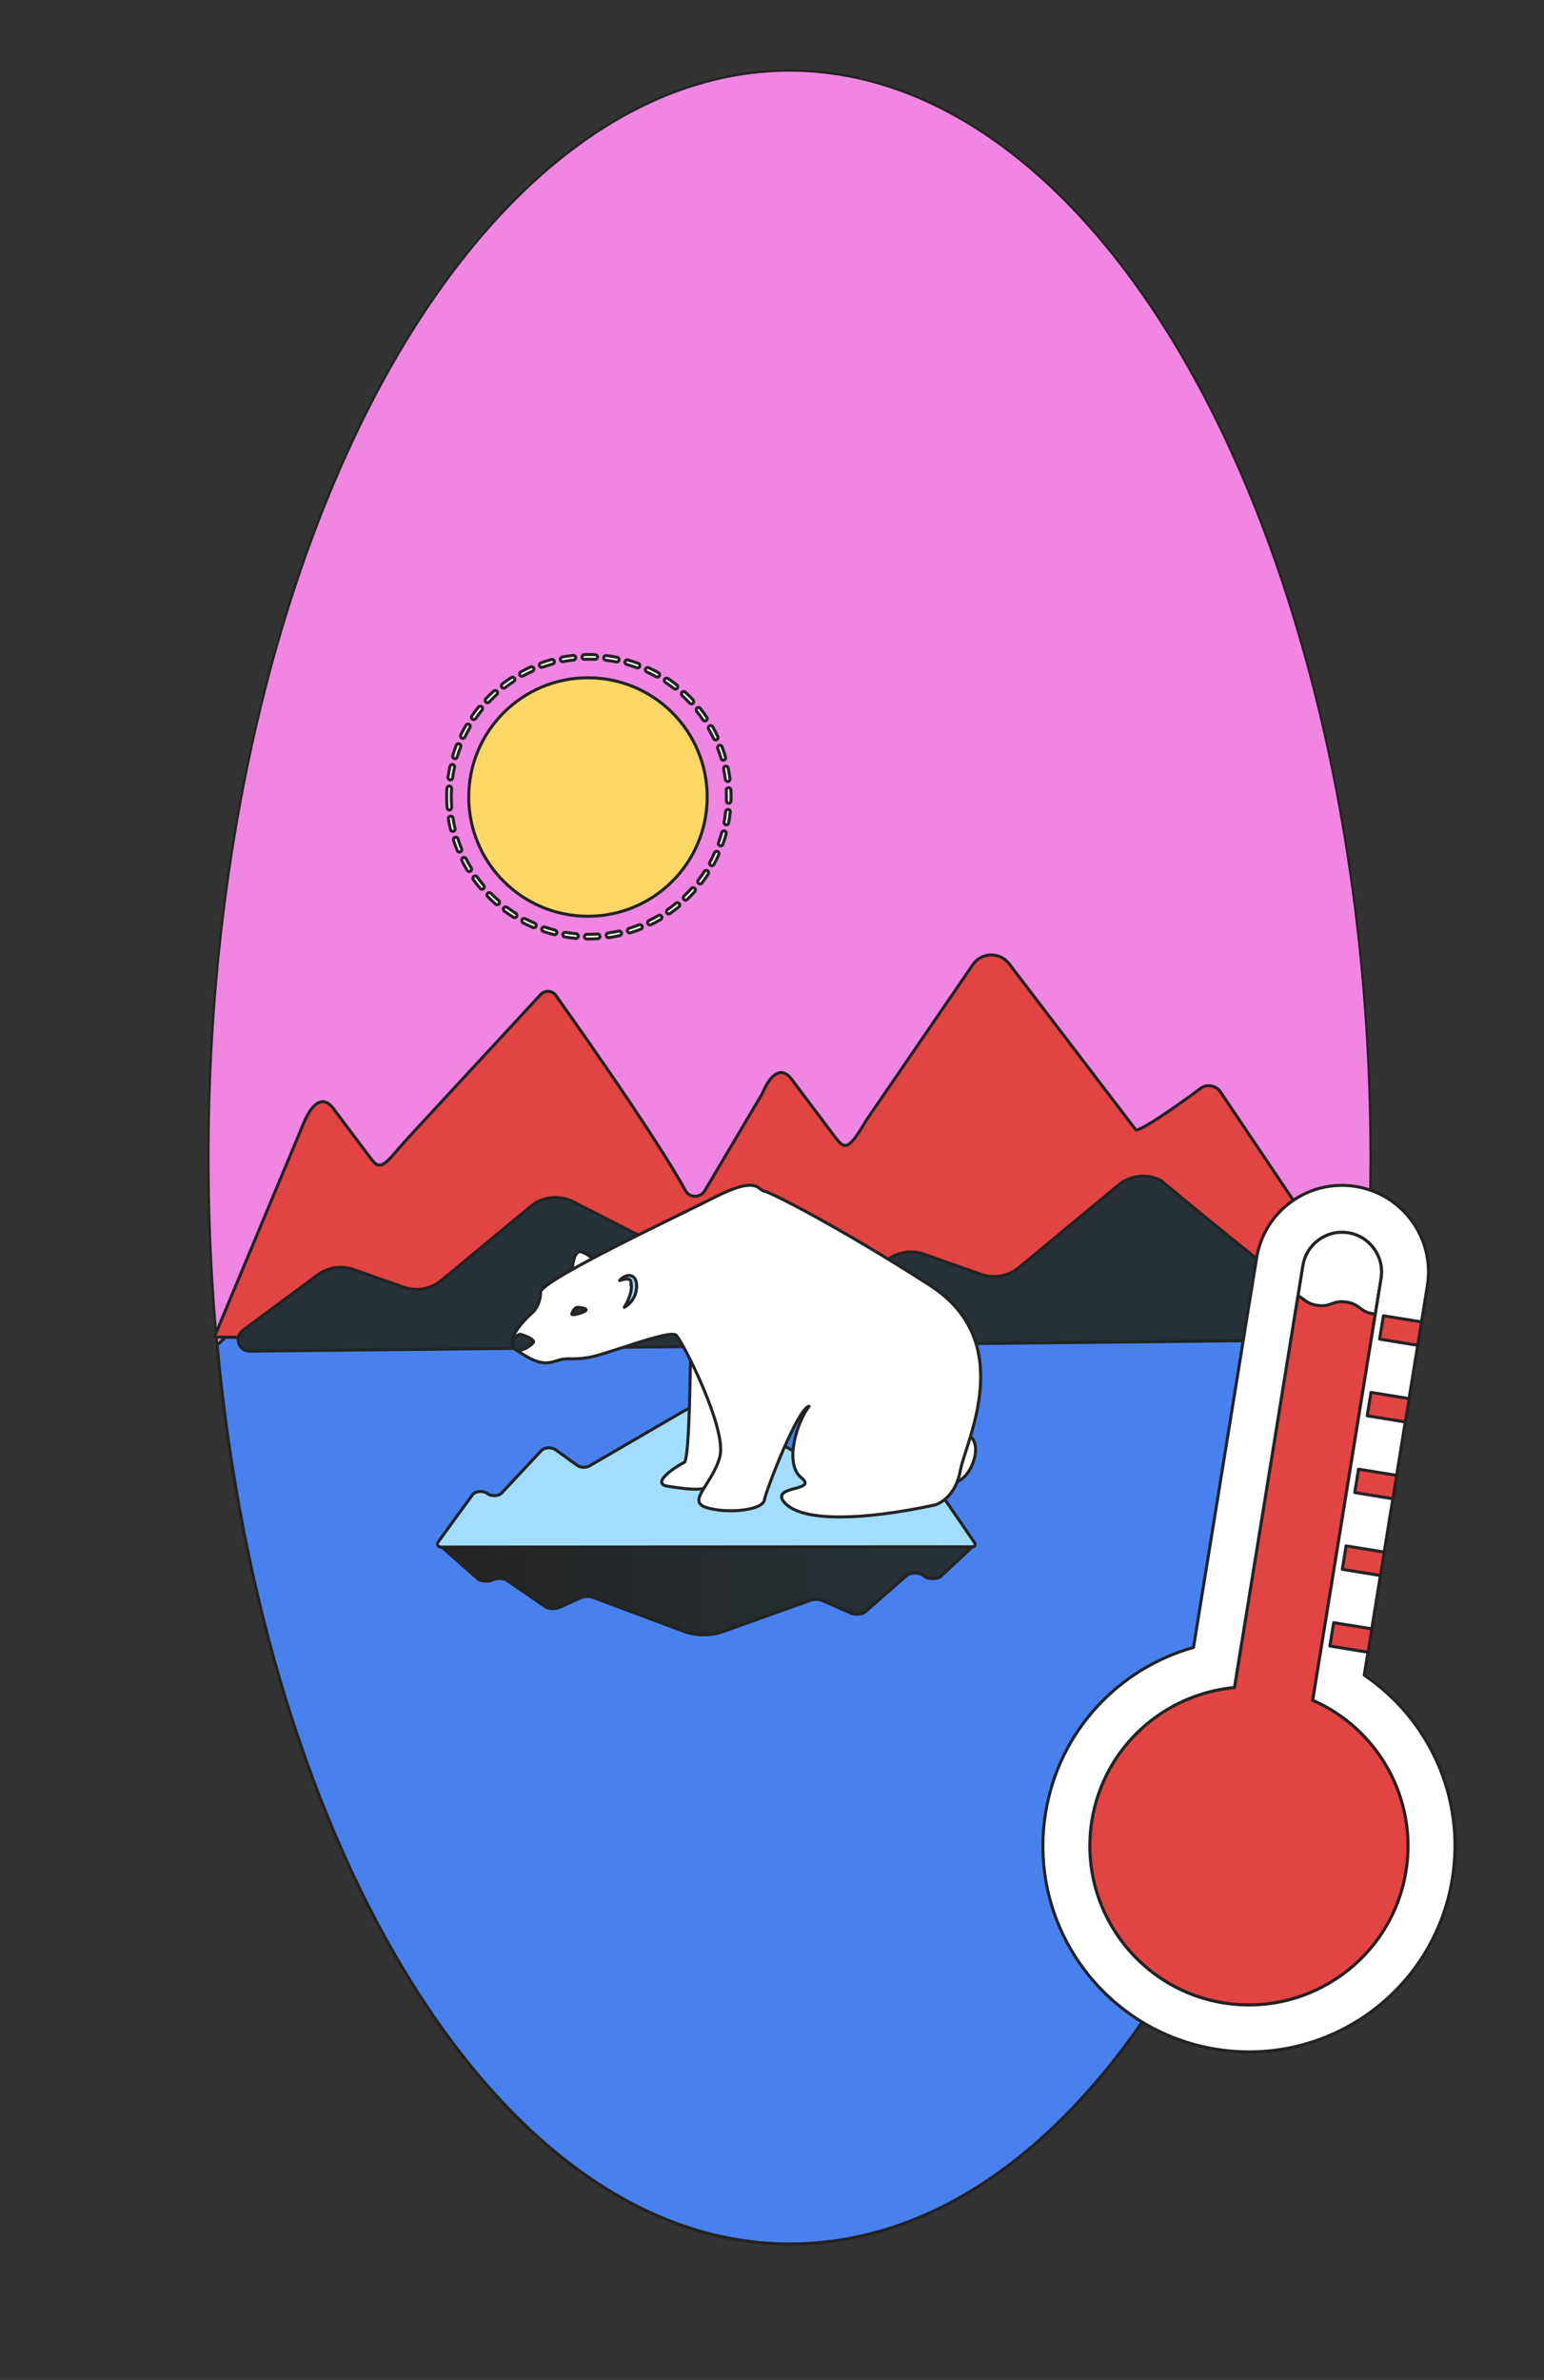<?xml version="1.0" encoding="UTF-8"?>
<svg xmlns="http://www.w3.org/2000/svg" xmlns:xlink="http://www.w3.org/1999/xlink" viewBox="0 0 510 786">
  <rect x="0" y="0" width="510" height="786" fill="#333333" stroke="none"/>
  <defs>
    <style>
      .cls-1 {
        fill: #f086e2;
        stroke-width: .75px;
      }

      .cls-1, .cls-2 {
        stroke-miterlimit: 10;
      }

      .cls-1, .cls-2, .cls-3, .cls-4, .cls-5, .cls-6, .cls-7, .cls-8, .cls-9, .cls-10, .cls-11, .cls-12, .cls-13, .cls-14, .cls-15, .cls-16, .cls-17, .cls-18, .cls-19, .cls-20 {
        stroke: #232323;
      }

      .cls-2 {
        fill: #4881ee;
      }

      .cls-3 {
        fill: #a2ddff;
      }

      .cls-3, .cls-4, .cls-5, .cls-6, .cls-7, .cls-8, .cls-9, .cls-10, .cls-11, .cls-12, .cls-13, .cls-14, .cls-15, .cls-16, .cls-17, .cls-18, .cls-19, .cls-20 {
        stroke-linecap: round;
        stroke-linejoin: round;
      }

      .cls-4 {
        fill: #fed767;
      }

      .cls-5 {
        fill: url(#linear-gradient);
      }

      .cls-6 {
        stroke-width: 1px;
      }

      .cls-6, .cls-15 {
        fill: #fff;
      }

      .cls-7 {
        fill: url(#linear-gradient-4);
      }

      .cls-8 {
        fill: url(#linear-gradient-9);
      }

      .cls-9 {
        fill: url(#linear-gradient-3);
      }

      .cls-10 {
        fill: url(#linear-gradient-6);
      }

      .cls-11 {
        fill: url(#linear-gradient-2);
      }

      .cls-12 {
        fill: url(#linear-gradient-5);
      }

      .cls-13 {
        fill: url(#linear-gradient-7);
      }

      .cls-14 {
        fill: url(#linear-gradient-8);
      }

      .cls-16 {
        fill: url(#linear-gradient-14);
      }

      .cls-17 {
        fill: url(#linear-gradient-13);
      }

      .cls-18 {
        fill: url(#linear-gradient-10);
      }

      .cls-19 {
        fill: url(#linear-gradient-12);
      }

      .cls-20 {
        fill: url(#linear-gradient-11);
      }
    </style>
    <linearGradient id="linear-gradient" x1="70.78" y1="379.08" x2="445.37" y2="379.08" gradientUnits="userSpaceOnUse">
      <stop offset="0" stop-color="#e24343"></stop>
      <stop offset="1" stop-color="#e24343"></stop>
    </linearGradient>
    <linearGradient id="linear-gradient-2" x1="251.25" y1="157.88" x2="256.64" y2="274.98" gradientUnits="userSpaceOnUse">
      <stop offset="0" stop-color="#232323"></stop>
      <stop offset="1" stop-color="#263238"></stop>
    </linearGradient>
    <linearGradient id="linear-gradient-3" x1="145.63" y1="525.28" x2="321.24" y2="525.28" xlink:href="#linear-gradient-2"></linearGradient>
    <linearGradient id="linear-gradient-4" x1="4721.48" y1="481.52" x2="4730.56" y2="481.52" gradientTransform="translate(-4408.3)" gradientUnits="userSpaceOnUse">
      <stop offset="0" stop-color="#fff"></stop>
      <stop offset="1" stop-color="#fff"></stop>
    </linearGradient>
    <linearGradient id="linear-gradient-5" x1="4626.87" y1="469.01" x2="4651.56" y2="469.01" xlink:href="#linear-gradient-4"></linearGradient>
    <linearGradient id="linear-gradient-6" x1="4616.02" y1="378.73" x2="4602.43" y2="414.07" xlink:href="#linear-gradient-4"></linearGradient>
    <linearGradient id="linear-gradient-7" x1="3912.11" y1="1494.36" x2="3991.21" y2="1370.07" gradientTransform="translate(-4408.3)" xlink:href="#linear-gradient-2"></linearGradient>
    <linearGradient id="linear-gradient-8" x1="3920.72" y1="1499.84" x2="3999.82" y2="1375.55" gradientTransform="translate(-4408.3)" xlink:href="#linear-gradient-2"></linearGradient>
    <linearGradient id="linear-gradient-9" x1="359.97" y1="545.07" x2="465.1" y2="545.07" xlink:href="#linear-gradient"></linearGradient>
    <linearGradient id="linear-gradient-10" x1="451.58" y1="464.71" x2="465.43" y2="464.71" gradientTransform="translate(843.88 -62.24) rotate(80.79)" xlink:href="#linear-gradient"></linearGradient>
    <linearGradient id="linear-gradient-11" x1="455.68" y1="439.39" x2="469.54" y2="439.39" gradientTransform="translate(822.32 -87.56) rotate(80.79)" xlink:href="#linear-gradient"></linearGradient>
    <linearGradient id="linear-gradient-12" x1="447.47" y1="490.06" x2="461.33" y2="490.06" gradientTransform="translate(865.44 -36.89) rotate(80.79)" xlink:href="#linear-gradient"></linearGradient>
    <linearGradient id="linear-gradient-13" x1="443.36" y1="515.4" x2="457.22" y2="515.4" gradientTransform="translate(887.01 -11.55) rotate(80.79)" xlink:href="#linear-gradient"></linearGradient>
    <linearGradient id="linear-gradient-14" x1="439.25" y1="540.74" x2="453.11" y2="540.74" gradientTransform="translate(908.57 13.79) rotate(80.79)" xlink:href="#linear-gradient"></linearGradient>
  </defs>
  <g id="Calque_1" data-name="Calque 1">
    <ellipse class="cls-1" cx="260.78" cy="382.2" rx="191.93" ry="358.9"></ellipse>
  </g>
  <g id="Calque_3" data-name="Calque 3">
    <g>
      <path class="cls-2" d="M156.29,410.08c-26.78,3.07-58.54,8.87-84.58,34.17,15.72,168.64,94.39,296.84,189.07,296.84s171.46-123.82,189.26-298.73c-41.91-16.14-97.5,8.71-139.12-2.94-51.08-14.3-103.08-35.24-154.63-29.33Z"></path>
      <path class="cls-5" d="M70.78,441.59l29.59-70.8c2.96-7.09,6.59-8.88,9.68-4.76l12.74,16.95c3.27,4.35,5.15.37,11.77-6.92l44.05-47.63c1.56-1.66,4.29-1.26,5.31.78,0,0,31.72,44.34,42.48,63.97,1.37,2.5,4.93,2.55,6.38.1l19.01-32.11c2.96-7.09,6.59-8.88,9.68-4.76l14.6,19.43c3.27,4.35,4.65,3.25,10.16-5.98l35.12-51.28c2.84-4.15,8.9-4.3,11.95-.31l41.83,54.81c.63,1.23,14.44-8.36,21.34-13.57,2.14-1.61,5.19-1.09,6.68,1.13l36.18,53.79,5.54,25.47c1.04,1.07.28,2.89-1.2,2.88l-67.3-.56-135.24.59-170.37-1.21Z"></path>
      <path class="cls-11" d="M80.21,439.36l24.71-18.29c3.42-2.53,7.87-3.2,11.88-1.79l16.53,5.83c4.25,1.5,8.97.65,12.44-2.22l29.52-24.46c3.94-3.27,9.45-3.87,14.01-1.54l69.7,35.61c4.33,2.21,9.55,1.78,13.46-1.11l20.81-15.41c3.42-2.53,7.87-3.2,11.88-1.79l18.95,6.68c4.25,1.5,8.97.65,12.44-2.22l32.89-27.26c3.94-3.27,9.45-3.87,14.01-1.54,0,0,40.21,33.77,66.61,52.53l-367.53,3.85c-3.69.04-5.27-4.66-2.3-6.86Z"></path>
      <g>
        <circle class="cls-4" cx="194.21" cy="263.22" r="39.38"></circle>
        <path class="cls-15" d="M194.47,310.1c-.22,0-.44,0-.66,0-.43,0-.77-.36-.76-.78,0-.43.35-.75.78-.76.23,0,.45,0,.68,0,.95,0,1.91-.03,2.85-.09.44-.03.79.3.82.72.03.42-.3.79-.72.82-.98.06-1.97.09-2.95.09h-.04ZM190.24,309.9s-.05,0-.07,0c-1.21-.11-2.43-.27-3.62-.47-.42-.07-.7-.47-.63-.89.07-.42.47-.7.89-.63,1.16.2,2.33.35,3.5.46.42.04.74.41.7.84-.04.4-.37.7-.77.7ZM200.99,309.65c-.38,0-.71-.28-.76-.66-.06-.42.23-.81.66-.87,1.16-.16,2.33-.37,3.48-.63.42-.09.83.17.92.59.09.42-.17.83-.59.92-1.18.26-2.39.48-3.59.65-.04,0-.07,0-.11,0ZM183.16,308.69c-.06,0-.13,0-.19-.02-1.17-.3-2.35-.64-3.5-1.03-.4-.14-.62-.57-.48-.98.14-.4.57-.62.98-.48,1.11.38,2.25.71,3.39,1,.41.1.66.52.56.94-.09.35-.4.58-.75.58ZM208,308.1c-.33,0-.63-.21-.74-.55-.12-.41.11-.84.51-.96,1.12-.34,2.25-.73,3.34-1.16.39-.16.84.04,1,.44.16.4-.04.84-.44,1-1.13.44-2.29.85-3.45,1.2-.07.02-.15.03-.23.03ZM176.36,306.39c-.1,0-.2-.02-.3-.06-1.11-.48-2.22-1-3.3-1.57-.38-.2-.52-.66-.33-1.04.2-.38.66-.52,1.04-.33,1.04.54,2.11,1.05,3.19,1.51.39.17.57.62.41,1.01-.12.29-.41.47-.71.47ZM214.69,305.47c-.29,0-.56-.16-.69-.43-.19-.38-.03-.84.36-1.03,1.05-.51,2.1-1.07,3.12-1.67.37-.21.84-.09,1.05.27.22.37.09.84-.27,1.05-1.05.61-2.13,1.2-3.22,1.73-.11.05-.22.08-.34.08ZM170,303.06c-.14,0-.28-.04-.41-.12-1.03-.64-2.04-1.34-3.02-2.06-.34-.25-.41-.74-.16-1.08s.74-.41,1.08-.16c.94.7,1.92,1.37,2.92,1.99.36.23.47.7.24,1.06-.15.23-.4.36-.65.36ZM220.89,301.83c-.24,0-.48-.12-.63-.33-.24-.35-.16-.83.19-1.07.96-.67,1.91-1.39,2.82-2.13.33-.27.82-.22,1.08.11.27.33.22.81-.11,1.08-.94.77-1.92,1.51-2.92,2.2-.13.09-.29.14-.44.14ZM164.23,298.79c-.18,0-.36-.06-.5-.19-.92-.79-1.81-1.64-2.66-2.5-.3-.3-.29-.79,0-1.09.3-.3.79-.29,1.09,0,.82.84,1.69,1.65,2.58,2.42.32.28.36.77.08,1.09-.15.18-.37.27-.58.27ZM226.45,297.28c-.2,0-.41-.08-.56-.24-.29-.31-.28-.8.02-1.09.85-.81,1.67-1.67,2.46-2.54.28-.32.77-.34,1.09-.06.32.28.34.77.06,1.09-.81.9-1.66,1.79-2.54,2.63-.15.14-.34.21-.53.21ZM159.19,293.67c-.22,0-.44-.09-.59-.27-.78-.93-1.54-1.9-2.25-2.88-.25-.35-.17-.83.18-1.08.35-.25.83-.17,1.08.18.68.95,1.42,1.89,2.17,2.79.27.33.23.81-.09,1.09-.14.12-.32.18-.5.18ZM231.24,291.93c-.16,0-.33-.05-.47-.16-.34-.26-.4-.74-.14-1.08.71-.93,1.4-1.9,2.03-2.89.23-.36.71-.46,1.07-.23.36.23.46.71.23,1.07-.66,1.02-1.37,2.02-2.1,2.99-.15.2-.38.3-.61.3ZM155,287.84c-.26,0-.51-.13-.66-.37-.63-1.04-1.23-2.11-1.77-3.2-.19-.38-.04-.84.34-1.03.38-.19.84-.04,1.03.34.53,1.05,1.11,2.09,1.72,3.09.22.36.1.84-.26,1.06-.12.08-.26.11-.4.11ZM235.14,285.91c-.12,0-.25-.03-.37-.09-.37-.2-.51-.67-.31-1.04.56-1.03,1.08-2.09,1.56-3.17.17-.39.63-.56,1.02-.39.39.17.56.63.39,1.02-.49,1.11-1.04,2.21-1.62,3.27-.14.26-.4.4-.68.4ZM151.76,281.42c-.3,0-.59-.18-.71-.48-.46-1.12-.88-2.28-1.25-3.44-.13-.41.09-.84.5-.97.41-.13.84.09.97.5.36,1.12.77,2.24,1.21,3.32.16.39-.03.84-.42,1.01-.1.04-.2.06-.29.06ZM238.06,279.36c-.09,0-.17-.01-.26-.04-.4-.14-.61-.58-.47-.98.39-1.1.75-2.24,1.05-3.37.11-.41.53-.65.94-.54.41.11.65.53.54.94-.31,1.17-.68,2.35-1.09,3.49-.11.32-.41.51-.73.51ZM149.56,274.58c-.35,0-.67-.24-.75-.59-.28-1.18-.52-2.39-.7-3.59-.07-.42.22-.81.64-.88.43-.06.81.22.88.64.18,1.16.41,2.33.68,3.47.1.41-.16.83-.57.93-.06.01-.12.02-.18.02ZM239.93,272.42s-.09,0-.14-.01c-.42-.08-.69-.48-.62-.9.22-1.15.39-2.33.51-3.5.04-.42.43-.73.85-.68.42.05.73.42.68.85-.13,1.21-.31,2.42-.53,3.61-.07.37-.39.63-.76.63ZM148.45,267.49c-.4,0-.74-.31-.77-.71-.09-1.2-.14-2.43-.14-3.65,0-.93.03-1.88.08-2.81.03-.42.38-.75.81-.72.42.03.75.39.72.81-.05.9-.08,1.82-.08,2.72,0,1.18.05,2.37.13,3.53.03.42-.28.79-.71.83-.02,0-.04,0-.06,0ZM240.69,265.28s-.02,0-.02,0c-.43-.01-.76-.37-.75-.79.01-.45.02-.9.02-1.36,0-.72-.02-1.45-.05-2.17-.02-.43.31-.79.73-.81.43-.02.78.31.81.73.04.75.05,1.5.05,2.25,0,.47,0,.94-.02,1.41-.01.42-.35.75-.77.75ZM240.35,258.11c-.38,0-.71-.29-.76-.67-.15-1.17-.34-2.34-.57-3.49-.09-.42.18-.82.6-.91.41-.09.82.18.91.6.24,1.18.44,2.4.59,3.6.05.42-.25.81-.67.86-.03,0-.06,0-.1,0ZM148.75,257.56s-.07,0-.11,0c-.42-.06-.72-.45-.66-.87.17-1.2.38-2.41.64-3.6.09-.42.5-.68.92-.59.42.09.68.5.59.92-.25,1.15-.46,2.32-.62,3.48-.05.39-.38.67-.76.67ZM238.91,251.08c-.33,0-.64-.22-.74-.56-.33-1.13-.7-2.26-1.11-3.35-.15-.4.05-.84.45-.99.4-.15.84.05.99.45.43,1.13.81,2.3,1.15,3.47.12.41-.12.84-.53.95-.07.02-.14.03-.21.03ZM150.28,250.54c-.07,0-.15-.01-.22-.03-.41-.12-.64-.55-.52-.96.35-1.16.75-2.32,1.19-3.45.15-.4.6-.59,1-.44.4.15.59.6.44,1-.43,1.09-.81,2.22-1.15,3.34-.1.33-.41.55-.74.55ZM236.39,244.35c-.29,0-.57-.16-.7-.44-.5-1.07-1.04-2.12-1.62-3.14-.21-.37-.08-.84.29-1.05.37-.21.84-.08,1.05.29.6,1.05,1.16,2.15,1.68,3.25.18.39.01.84-.37,1.02-.11.05-.22.07-.33.07ZM152.88,243.85c-.11,0-.23-.02-.33-.08-.38-.19-.54-.65-.36-1.03.53-1.09,1.11-2.18,1.71-3.22.21-.37.69-.49,1.05-.28.37.21.49.69.28,1.05-.59,1.01-1.15,2.06-1.66,3.12-.13.28-.41.44-.69.44ZM232.84,238.1c-.25,0-.49-.12-.64-.34-.66-.97-1.36-1.93-2.09-2.85-.26-.33-.21-.82.12-1.08.33-.26.82-.21,1.08.12.75.95,1.48,1.94,2.16,2.95.24.35.14.83-.21,1.07-.13.09-.28.13-.43.13ZM156.49,237.65c-.15,0-.3-.04-.44-.14-.35-.24-.44-.72-.2-1.07.69-1,1.43-1.98,2.19-2.92.27-.33.75-.38,1.08-.11.33.27.38.75.11,1.08-.74.91-1.45,1.86-2.12,2.83-.15.22-.39.33-.63.33ZM228.38,232.47c-.21,0-.41-.08-.56-.25-.8-.86-1.64-1.7-2.5-2.5-.31-.29-.33-.78-.04-1.09.29-.31.78-.33,1.09-.04.89.82,1.76,1.69,2.59,2.58.29.31.27.8-.04,1.09-.15.14-.34.21-.52.21ZM161.02,232.08c-.19,0-.38-.07-.53-.21-.31-.29-.32-.78-.03-1.09.84-.88,1.72-1.74,2.62-2.55.32-.28.8-.26,1.09.06.28.32.26.8-.06,1.09-.87.78-1.72,1.61-2.53,2.47-.15.16-.35.24-.56.24ZM223.1,227.6c-.17,0-.34-.05-.48-.17-.92-.73-1.88-1.43-2.86-2.08-.35-.24-.45-.72-.21-1.07.24-.35.71-.45,1.07-.21,1.01.67,2,1.4,2.95,2.15.33.26.39.75.13,1.08-.15.19-.38.29-.61.29ZM166.36,227.27c-.23,0-.46-.1-.61-.3-.26-.34-.2-.82.14-1.08.96-.74,1.96-1.45,2.98-2.12.36-.23.83-.13,1.07.22.23.36.13.83-.22,1.07-.98.64-1.95,1.33-2.88,2.05-.14.11-.31.16-.47.16ZM217.13,223.61c-.13,0-.26-.03-.38-.1-1.02-.58-2.08-1.12-3.14-1.61-.39-.18-.55-.64-.37-1.02s.64-.55,1.02-.37c1.1.51,2.19,1.07,3.25,1.66.37.21.5.68.29,1.05-.14.25-.4.39-.67.39ZM172.38,223.34c-.27,0-.54-.14-.68-.4-.2-.37-.07-.84.31-1.05,1.07-.58,2.17-1.13,3.27-1.63.39-.18.84,0,1.02.39.17.39,0,.84-.39,1.02-1.07.48-2.14,1.01-3.17,1.57-.12.06-.24.09-.37.09ZM210.62,220.59c-.09,0-.18-.02-.27-.05-1.1-.41-2.23-.78-3.36-1.1-.41-.12-.65-.54-.53-.95.12-.41.54-.65.95-.53,1.17.33,2.34.72,3.47,1.14.4.15.6.59.45.99-.12.31-.41.5-.72.5ZM178.93,220.4c-.32,0-.61-.2-.73-.51-.14-.4.07-.84.47-.98,1.14-.41,2.32-.78,3.48-1.1.41-.11.83.13.95.54.11.41-.13.83-.54.95-1.13.31-2.26.66-3.37,1.06-.09.03-.17.05-.26.05ZM203.72,218.62c-.05,0-.1,0-.15-.02-1.15-.23-2.32-.42-3.49-.56-.42-.05-.72-.44-.67-.86.05-.42.44-.73.86-.67,1.21.15,2.42.34,3.61.58.42.08.69.49.6.91-.07.37-.4.62-.75.62ZM185.86,218.51c-.36,0-.69-.26-.76-.63-.08-.42.2-.82.61-.9,1.19-.23,2.41-.41,3.61-.54.42-.04.8.26.85.68.05.42-.26.8-.68.85-1.17.13-2.34.3-3.49.52-.05,0-.1.01-.14.01ZM196.59,217.75s-.02,0-.03,0c-1.17-.05-2.36-.06-3.53-.02-.43.02-.78-.32-.79-.75-.01-.43.32-.78.74-.79,1.21-.04,2.45-.03,3.65.02.42.02.75.38.74.8-.02.41-.36.74-.77.74Z"></path>
      </g>
      <path class="cls-9" d="M145.63,510.66l175.56.06s.07.06.03.09l-10.5,9.83c-1.04.9-3.95.95-5.15.09l-.84-.6c-1.21-.86-4.13-.8-5.16.1l-13.83,12.14c-.9.79-3.32.96-4.75.33l-9.34-4.11c-1.15-.51-3.02-.51-4.18,0l-28.96,10.36c-3.59,1.28-8.78,1.26-12.3-.06l-30.63-11.45c-1.19-.33-2.76-.24-3.73.2l-7.02,3.23c-1.32.61-3.61.51-4.64-.19l-12.73-8.75c-1.05-.72-3.4-.8-4.7-.16h0c-1.31.64-3.67.56-4.72-.17l-12.41-10.94Z"></path>
      <path class="cls-3" d="M145.53,510.94l175.77-.1c.65,0,1.03-.73.67-1.27l-9.95-14.49c-1.06-1.43-4.03-1.51-5.26-.15l-.86.95c-1.24,1.37-4.22,1.28-5.27-.16l-14.12-19.29c-.92-1.25-3.39-1.52-4.84-.53l-9.54,6.53c-1.17.8-3.09.81-4.27.01l-29.56-16.46c-3.66-2.04-8.96-2-12.55.09l-31.27,18.19c-1.22.52-2.82.39-3.81-.32l-7.16-5.14c-1.35-.97-3.69-.82-4.74.31l-12.99,13.89c-1.07,1.15-3.47,1.28-4.8.26h0c-1.34-1.02-3.75-.88-4.81.27l-11.46,15.73c-.5.69,0,1.66.85,1.66Z"></path>
      <g>
        <path class="cls-7" d="M318.98,473.27s4.42,1.64,3,7.82-5.66,9.23-8.27,8.61,5.27-16.42,5.27-16.42Z"></path>
        <path class="cls-12" d="M228.08,446.22s-.23,35.95-2.04,36.74c-1.81.79-11.89,7.02-5.21,7.93,6.68.91,16.08,2.95,18.58-4.87s3.85-26.51,3.85-26.51l-15.18-13.29Z"></path>
        <path class="cls-10" d="M188.94,420.34s.25-7.99,3.23-6.88c2.97,1.1,4.76,3.39,4.76,3.39l-7.99,3.49Z"></path>
        <path class="cls-15" d="M317.22,485.67c-1.87,9.85-8.5,11.38-8.5,11.38-24.31,5.19-42.28,5.27-48.61.11-.31-.25-.58-.51-.84-.78-5.44-5.95,11.21-3.74,5.44-8.33-5.78-4.59-1.53-18.35,2.55-23.62-3.57.34-14.11,27.36-14.79,30.98-.32,1.72-3.31,2.83-7.1,3.29h0c-3.78.51-9.01.22-12.27-.91-6.23-2.15,2.18-7.59,4.67-16.65,2.49-9.06-12.33-38.29-14.48-40.21-2.15-1.92-23.18,6.54-29.19,7.45-6,.91-6.26-.31-10.67,1.16-4.42,1.47-7.47-.12-12.8-3.63-5.32-3.51,5.66-12.8,5.66-12.8,0,0,2.27-2.49,2.27-6.34s43.67-24.35,57.77-31.49c14.1-7.14,13.93-2.21,16.14-1.87,2.21.34,25.66,12.4,54.71,31.09,29.05,18.69,11.89,51.31,10.02,61.17Z"></path>
        <path class="cls-13" d="M171.74,440.65c.22-.07,5.18,1.57,4.42,2.72-.76,1.15-4.81,3.7-6.06,2.11s-.57-4.06,1.64-4.83Z"></path>
        <path class="cls-14" d="M188.88,433.91s.68-2.21,1.93-2.15c1.25.06,3.34.4,2.66,1.08-.68.68-4.91,1.85-4.59,1.08Z"></path>
        <path class="cls-3" d="M204.66,422.89s.04-.05.12-.13c.08-.08.19-.21.36-.35.32-.28.8-.67,1.54-.96.37-.13.81-.26,1.35-.21.27.02.56.11.83.25.28.14.51.37.71.61.37.5.55,1.06.63,1.59.03.14.04.26.05.4l.02.2v.22c0,.23,0,.47,0,.7-.03.27-.06.53-.09.8-.03.26-.1.5-.15.75-.12.49-.29.95-.49,1.38-.09.22-.2.42-.32.62-.11.2-.23.39-.35.56-.12.18-.24.35-.37.5-.12.16-.25.31-.38.44-.25.28-.5.51-.73.7-.23.19-.44.34-.62.46-.36.24-.58.33-.58.33,0,0,.13-.21.34-.56.1-.18.22-.4.36-.64.07-.12.14-.26.21-.4.07-.14.15-.28.21-.44.07-.15.15-.31.22-.48.07-.17.15-.33.21-.51.07-.18.14-.35.2-.54.06-.19.14-.37.18-.57.12-.39.21-.79.29-1.2.03-.21.06-.41.09-.62l.06-.6c0-.23.01-.47.02-.7l-.12-.09-.12-.04v-.02h0s0,.04,0,.03h0s.12-.16.12-.16c0-.1.06-.2.04-.29-.03-.38-.08-.72-.2-.95-.12-.22-.25-.37-.52-.46-.26-.1-.58-.11-.89-.09-.31.02-.61.07-.89.13-.27.06-.51.11-.71.17-.4.11-.63.18-.63.18Z"></path>
      </g>
    </g>
    <g>
      <path class="cls-6" d="M414.52,597.41c-7.12-1.15-11.98-7.9-10.83-15.02l26.65-164.43c1.16-7.14,7.9-12,15.02-10.85s12,7.9,10.84,15.04l-26.65,164.43c-1.15,7.12-7.92,11.98-15.04,10.83Z"></path>
      <path class="cls-8" d="M433.62,561.51l6.81-42.03,4.18-25.81,9.67-59.68c-.2-.02-.42-.04-.64-.08-2.94-.44-3.87-1.6-5.33-2.57-.85-.56-1.88-1.06-3.58-1.32-4.64-.7-5.02,1.78-9.66,1.08-3.56-.54-4.17-2.12-6.36-3.15l-9.97,61.52-2.93,18.09-8.06,49.75c-23.31,2.14-43.18,19.72-47.09,43.88-4.64,28.6,14.87,55.66,43.48,60.29,28.62,4.64,55.66-14.87,60.29-43.47,3.92-24.16-9.39-47.12-30.81-56.5Z"></path>
      <path class="cls-15" d="M450.63,553.22l20.84-128.59c2.53-15.58-8.05-30.26-23.64-32.78-15.58-2.53-30.24,8.06-32.76,23.64l-20.84,128.59c-24.73,6.93-44.48,27.62-48.86,54.64-6.01,37.1,19.21,72.03,56.29,78.04,37.1,6.01,72.04-19.16,78.05-56.26,4.38-27.02-7.8-52.89-29.08-67.27ZM404.13,661.49c-28.6-4.64-48.11-31.69-43.47-60.29,3.92-24.16,23.79-41.74,47.09-43.88l11-67.84,11.59-71.52c1.16-7.14,7.9-12,15.02-10.85s12,7.9,10.84,15.04l-11.59,71.52-11,67.84c21.42,9.39,34.72,32.35,30.81,56.5-4.64,28.6-31.67,48.11-60.29,43.47Z"></path>
      <g>
        <rect class="cls-18" x="454.6" y="458.33" width="7.82" height="12.77" transform="translate(-73.58 842.96) rotate(-80.79)"></rect>
        <rect class="cls-20" x="458.7" y="433" width="7.82" height="12.77" transform="translate(-45.13 825.74) rotate(-80.79)"></rect>
        <rect class="cls-19" x="450.49" y="483.67" width="7.82" height="12.77" transform="translate(-102.05 860.2) rotate(-80.79)"></rect>
        <rect class="cls-17" x="446.37" y="509.01" width="7.84" height="12.77" transform="translate(-130.51 877.43) rotate(-80.79)"></rect>
        <rect class="cls-16" x="442.27" y="534.35" width="7.82" height="12.77" transform="translate(-158.97 894.66) rotate(-80.79)"></rect>
      </g>
    </g>
  </g>
</svg>
